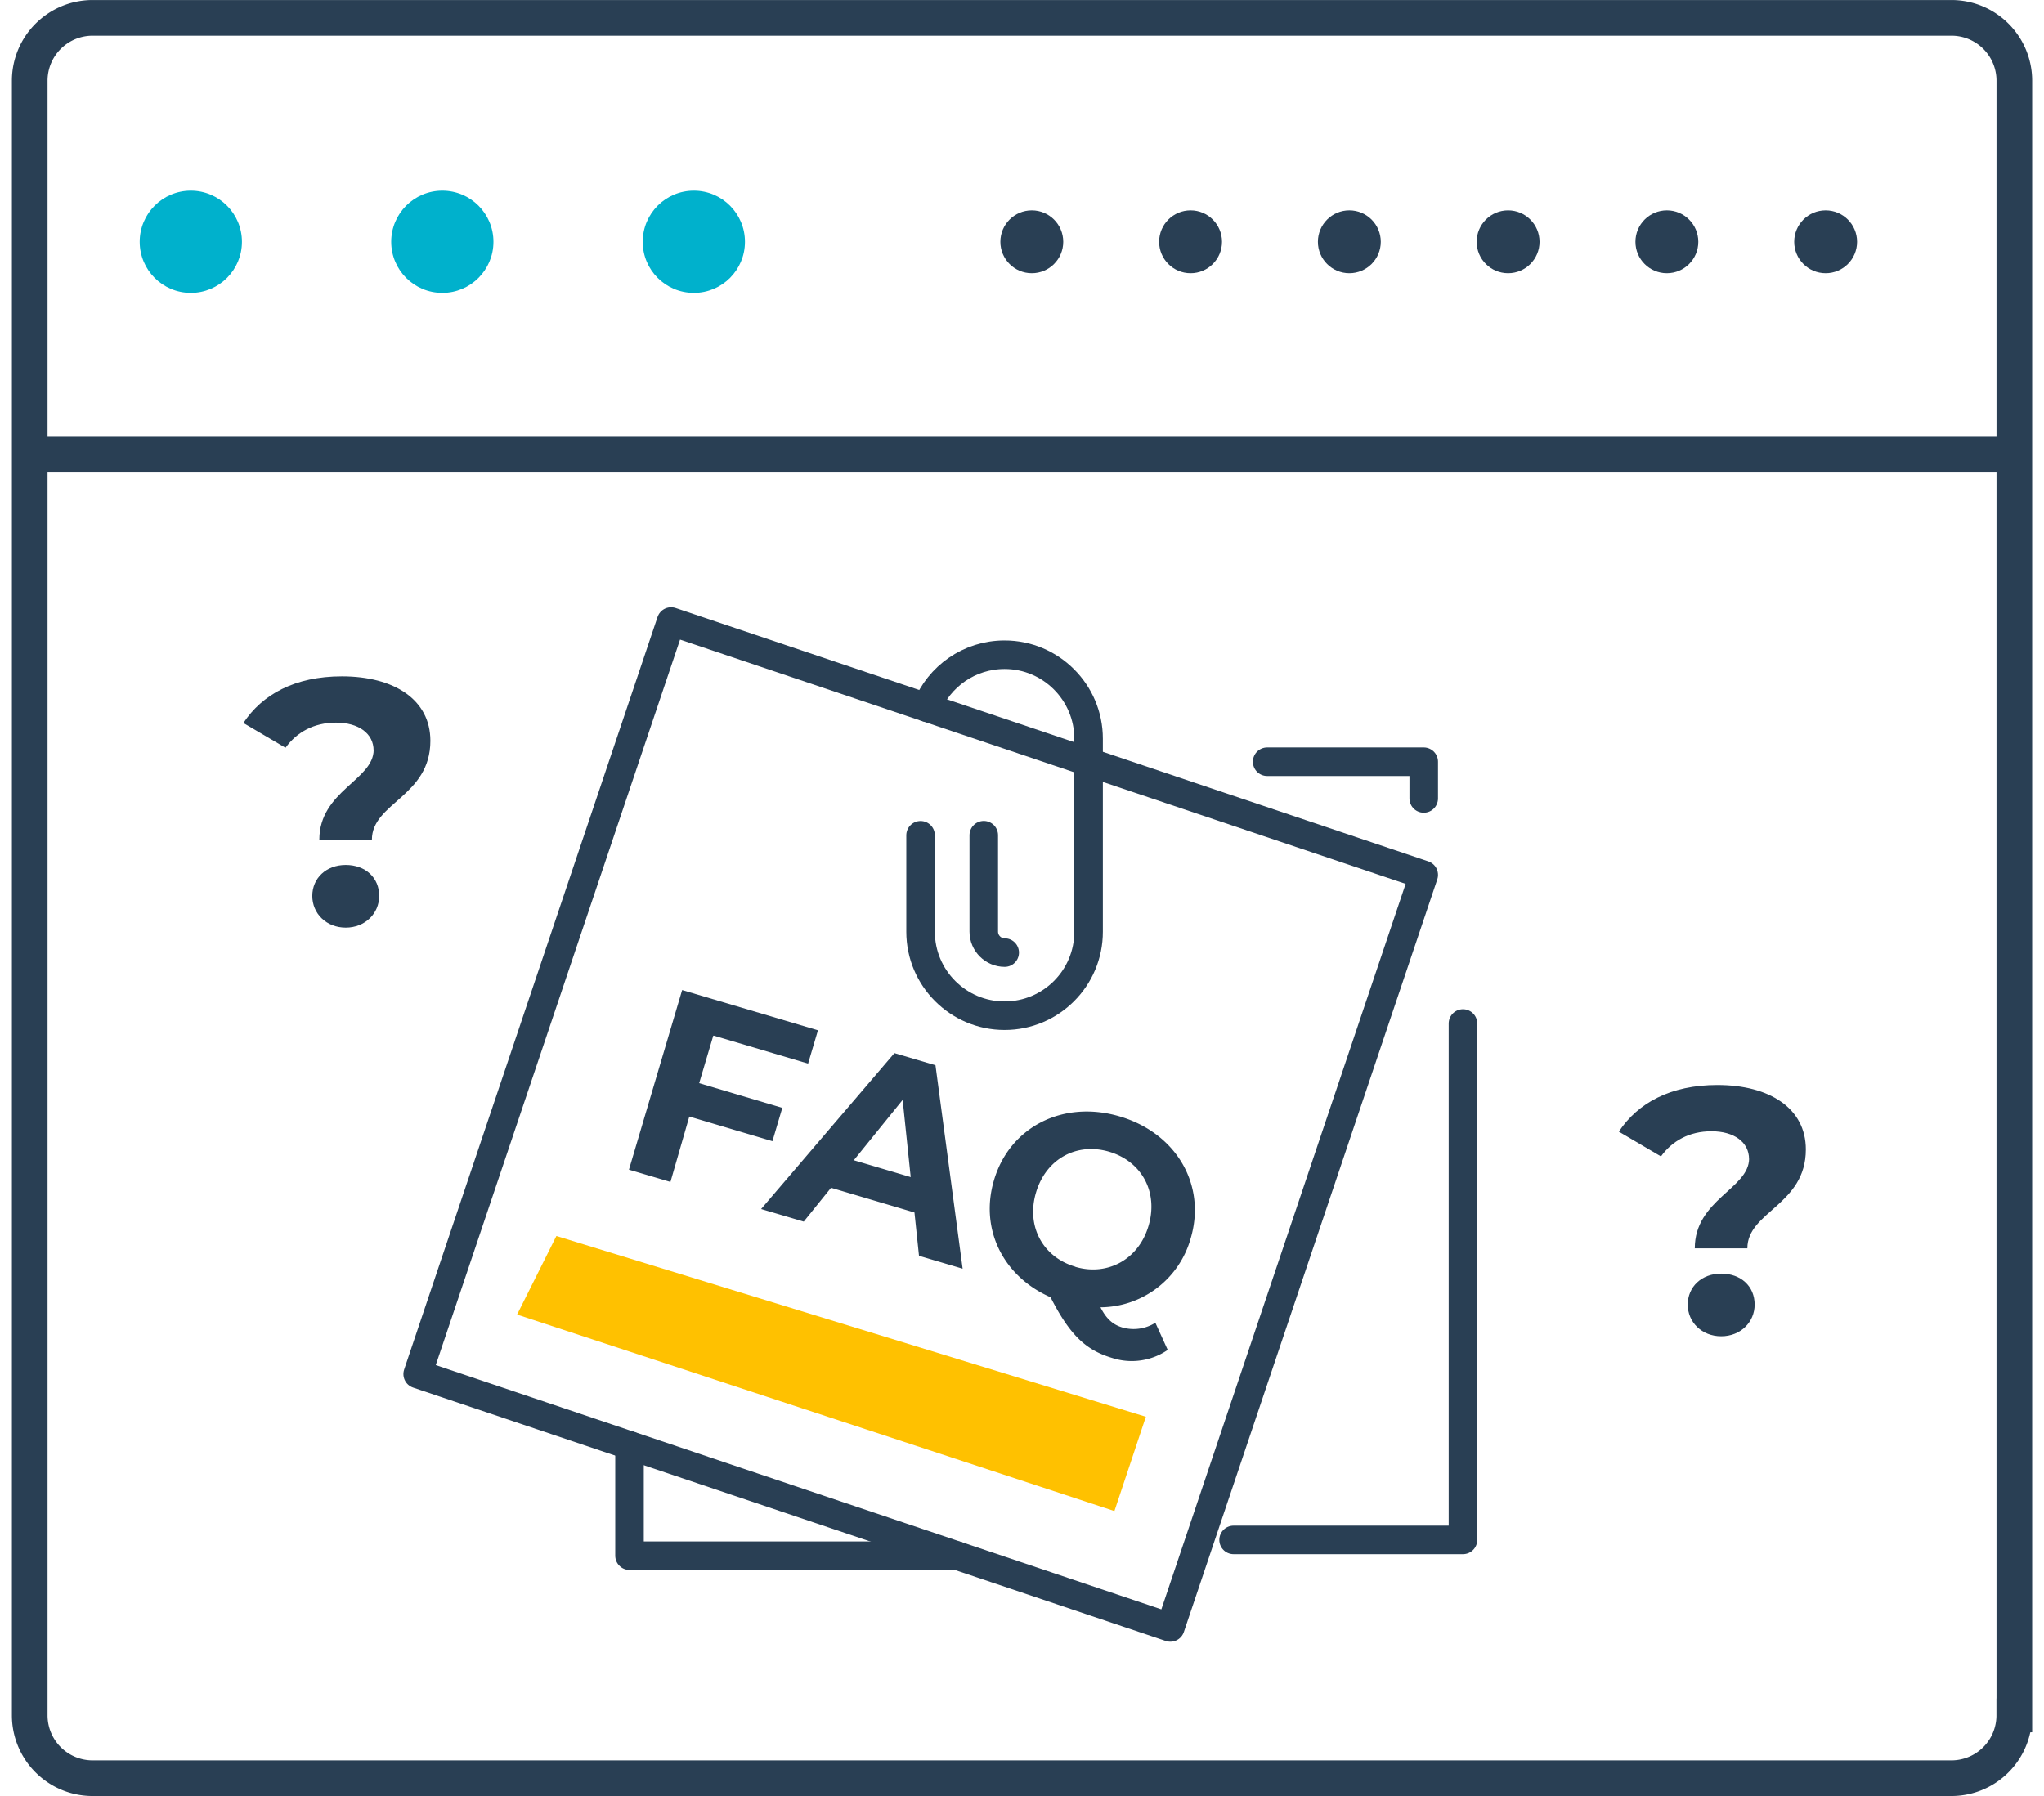<svg xmlns="http://www.w3.org/2000/svg" width="33" height="29" viewBox="0 0 32.13 28.567"><style><![CDATA[.B{fill:#293f54}.C{stroke-linecap:round}.D{stroke:#293f54}.E{stroke-miterlimit:10}.F{stroke-width:.454}.G{stroke-linejoin:round}]]></style><path d="M27.628 18.437c0-.27-.238-.443-.598-.443-.354 0-.626.155-.803.4l-.67-.394c.3-.454.82-.742 1.567-.742.83 0 1.407.37 1.407 1.025 0 .886-.93.986-.93 1.573h-.836c0-.776.864-.948.864-1.43zm-.975 2.314c0-.282.22-.493.532-.493s.532.2.532.493c0 .277-.222.504-.532.504s-.532-.226-.532-.504z" class="B"/><g fill="none" class="D E"><path d="M19.964 12.116h2.49v.584" class="C F G"/><g stroke-width=".567"><path d="M31.846 27.284a1 1 0 0 1-1 1H1.284a1 1 0 0 1-1-1v-26a1 1 0 0 1 1-1h29.563a1 1 0 0 1 1 1v26z"/><path d="M.096 7.22h31.688"/></g></g><g fill="#00b1cc"><circle cx="2.846" cy="3.846" r=".813"/><circle cx="6.846" cy="3.846" r=".813"/><circle cx="10.846" cy="3.846" r=".813"/></g><g class="B"><circle cx="16.221" cy="3.846" r=".5"/><circle cx="18.746" cy="3.846" r=".5"/><circle cx="21.271" cy="3.846" r=".5"/><circle cx="23.796" cy="3.846" r=".5"/><circle cx="26.321" cy="3.846" r=".5"/><circle cx="28.846" cy="3.846" r=".5"/></g><path fill="none" d="M23.078 16.28v8.214H19.43" class="C D E F G"/><path d="M5.753 11.937c0-.27-.238-.443-.598-.443-.354 0-.626.155-.803.4l-.67-.394c.3-.454.82-.742 1.567-.742.83 0 1.407.37 1.407 1.025 0 .886-.93.986-.93 1.573H4.89c0-.776.864-.948.864-1.43zm-.975 2.314c0-.282.22-.493.532-.493s.532.2.532.493c0 .277-.222.504-.532.504s-.532-.226-.532-.504z" class="B"/><g fill="none" class="D E F G"><path d="M15.036 24.745H9.823V22.99" class="C"/><path d="M10.484 9.886l11.97 4.03-4.03 11.97-11.97-4.03z"/><g class="C"><path d="M14.548 11.254c.197-.493.678-.84 1.24-.84.738 0 1.336.6 1.336 1.336v3.07c0 .738-.598 1.336-1.336 1.336s-1.336-.6-1.336-1.336v-1.534"/><path d="M15.457 13.285v1.534c0 .183.15.333.333.333"/></g></g><path d="M11.155 16.474l-.224.755 1.322.393-.157.53-1.322-.392-.3 1.04-.66-.195.846-2.857 2.16.64-.157.53-1.497-.444zm3.2 2.812l-1.327-.393-.434.538-.678-.2 2.12-2.48.653.193.432 3.236-.694-.205-.072-.688zm-.06-.563l-.128-1.228-.777.96.905.268zm4.08 2.754a1.01 1.01 0 0 1-.876.123c-.424-.126-.676-.37-.98-.966-.754-.33-1.13-1.085-.9-1.86.25-.85 1.1-1.282 2-1.016S19 18.846 18.747 19.7a1.5 1.5 0 0 1-1.434 1.094c.095.188.202.277.345.32a.65.65 0 0 0 .528-.074l.2.44zm-1.463-1.327c.5.15 1.004-.106 1.165-.65s-.113-1.028-.624-1.18-1.004.106-1.165.648.113 1.03.624 1.18z" class="B"/><path fill="#ffc100" d="M8.66 19.66l9.375 2.875-.5 1.5-9.5-3.125z"/></svg>